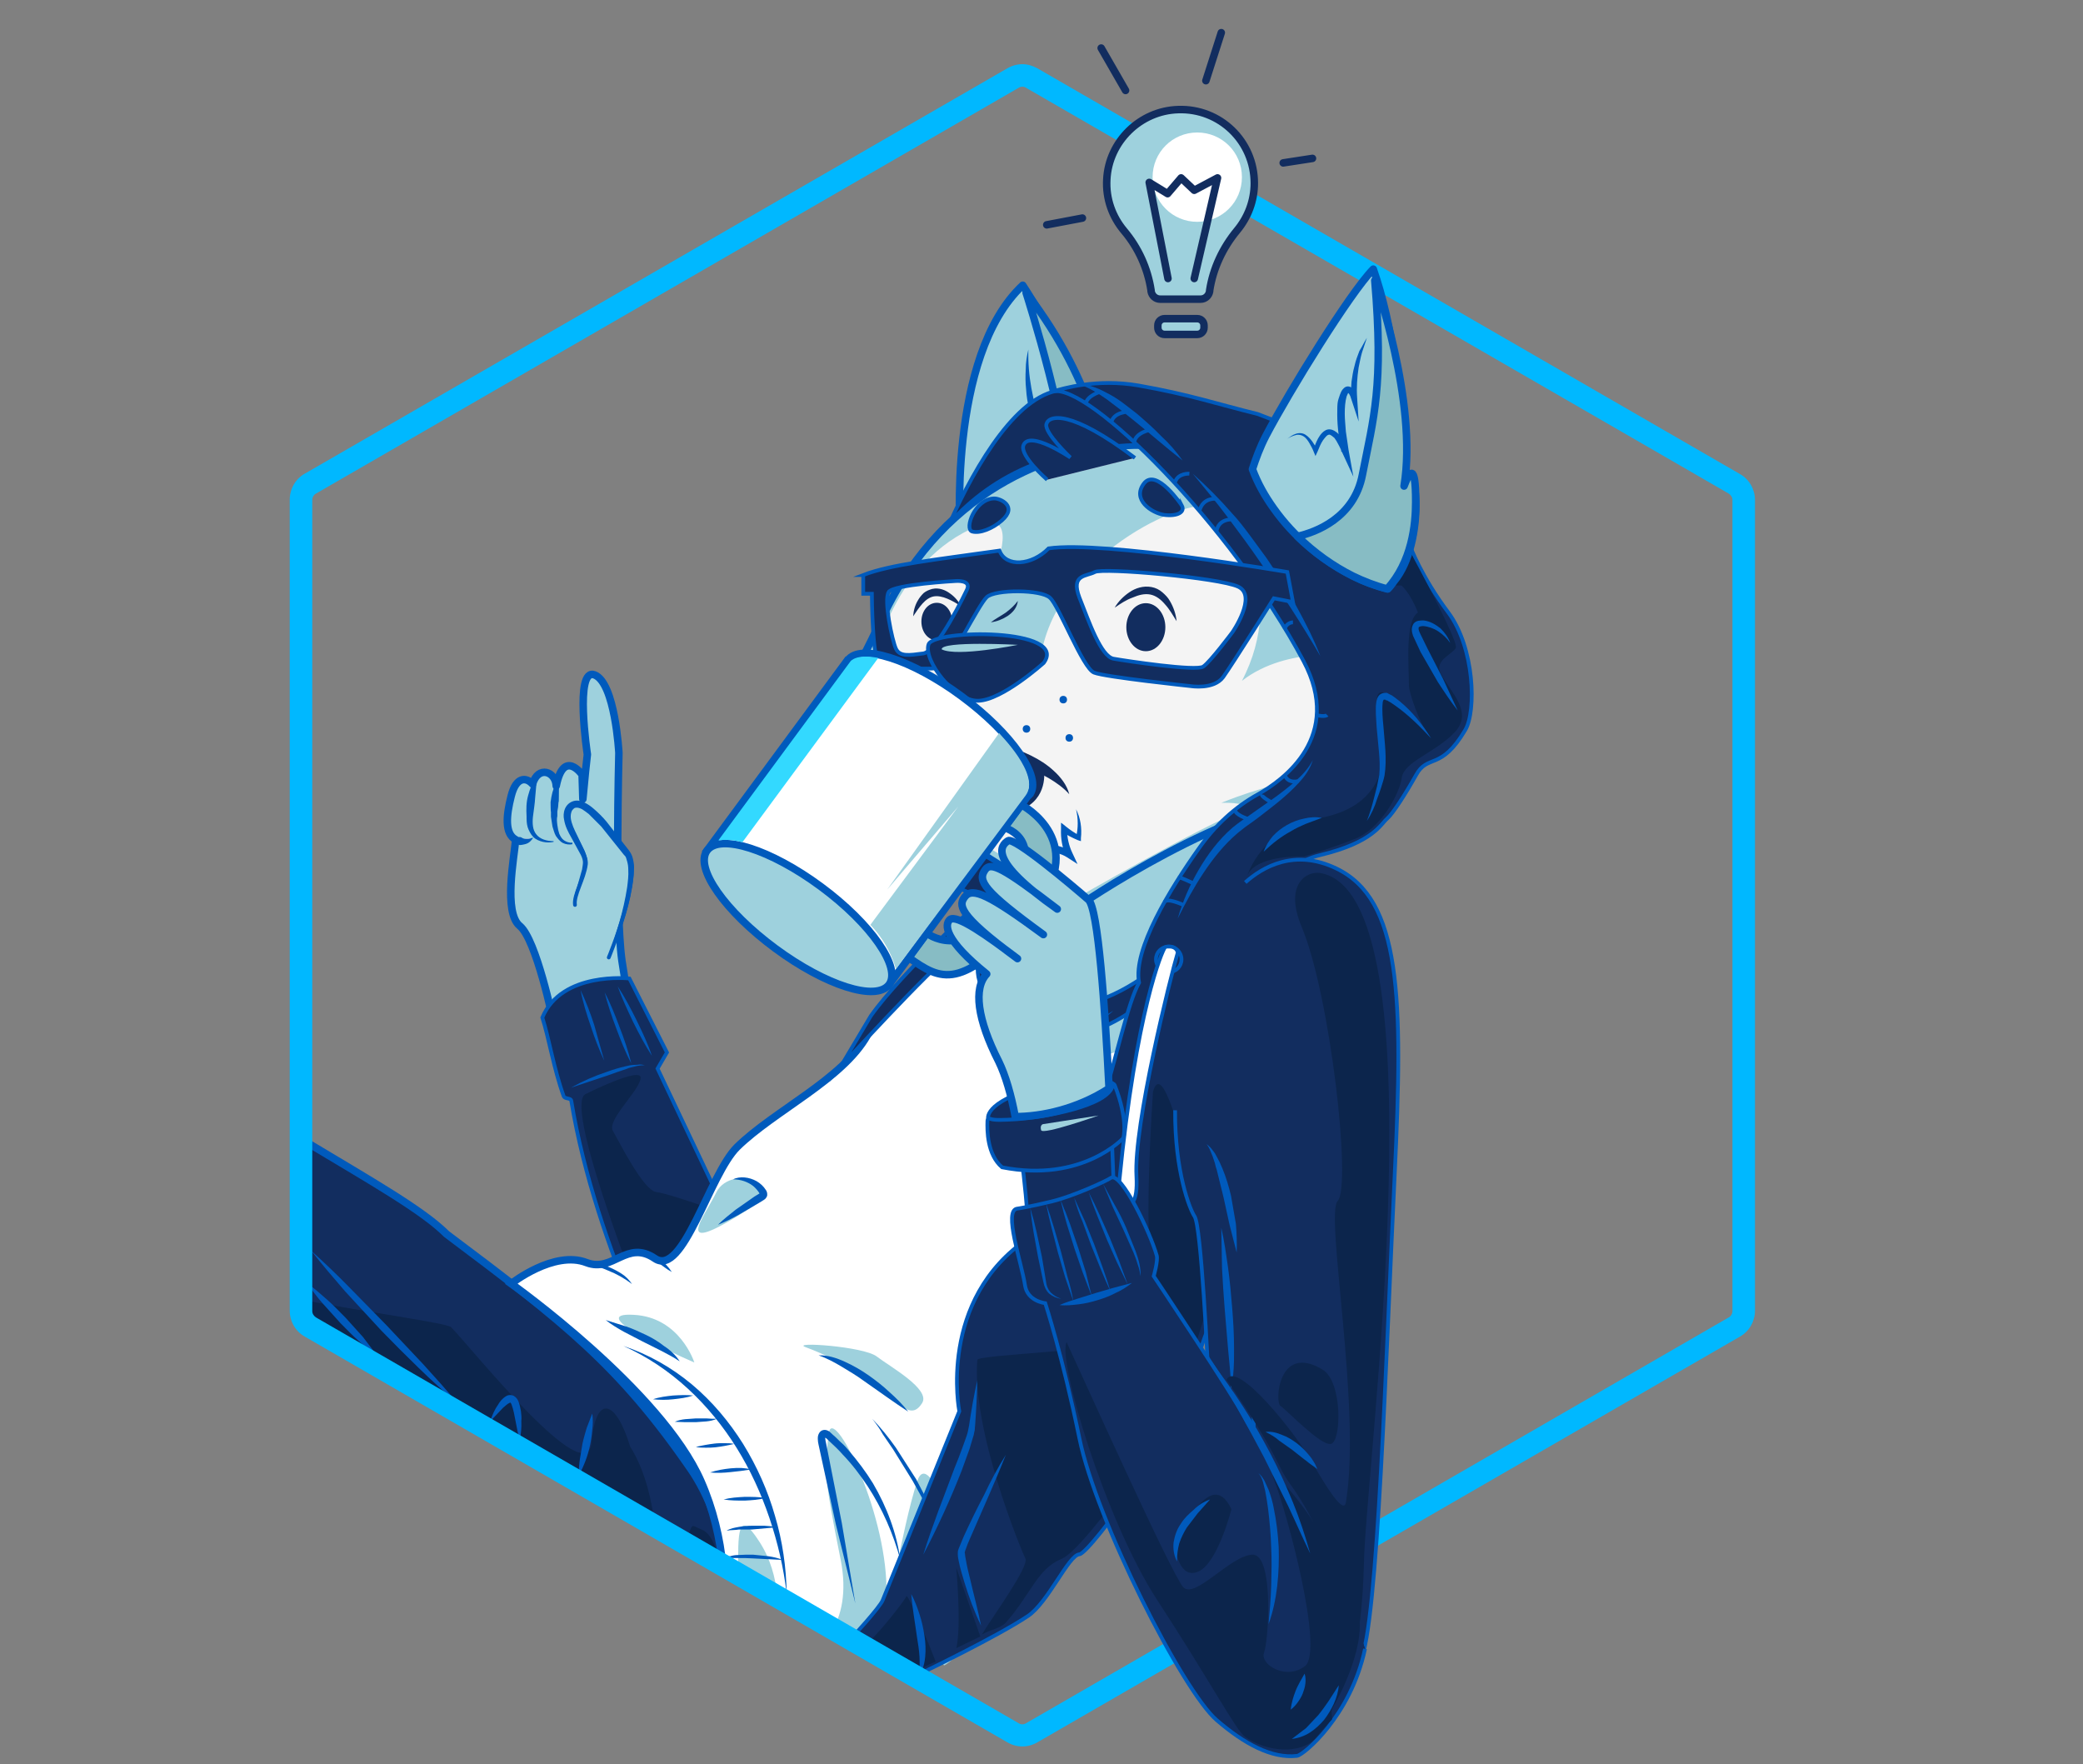 <?xml version="1.0" encoding="UTF-8"?>
<svg id="Layer_1" data-name="Layer 1" xmlns="http://www.w3.org/2000/svg" viewBox="0 0 555 470">
  <rect x="0" y="0" width="555" height="470" fill="#808080" stroke="none"/>
  <defs>
    <style>
      .cls-1, .cls-2 {
        fill: #87bcc4;
      }

      .cls-1, .cls-2, .cls-3, .cls-4, .cls-5, .cls-6, .cls-7, .cls-8, .cls-9, .cls-10 {
        stroke: #005abc;
      }

      .cls-1, .cls-2, .cls-3, .cls-11, .cls-12, .cls-8, .cls-9, .cls-10 {
        stroke-width: 2px;
      }

      .cls-1, .cls-4, .cls-11, .cls-12, .cls-8 {
        stroke-linejoin: round;
      }

      .cls-1, .cls-4, .cls-11, .cls-8 {
        stroke-linecap: round;
      }

      .cls-13, .cls-14, .cls-15, .cls-16, .cls-17, .cls-18, .cls-19, .cls-20, .cls-21 {
        stroke-width: 0px;
      }

      .cls-13, .cls-4, .cls-12, .cls-8, .cls-10 {
        fill: #9ed1dd;
      }

      .cls-14, .cls-3, .cls-7 {
        fill: #122d5f;
      }

      .cls-2, .cls-3, .cls-22, .cls-5, .cls-6, .cls-7, .cls-9, .cls-10 {
        stroke-miterlimit: 10;
      }

      .cls-15 {
        fill: #005abc;
      }

      .cls-16 {
        fill: #f4f4f4;
      }

      .cls-17 {
        fill: #33d9ff;
      }

      .cls-22 {
        stroke: #6426e5;
      }

      .cls-22, .cls-5, .cls-11 {
        fill: none;
      }

      .cls-18 {
        fill: #0c254c;
      }

      .cls-19 {
        fill: #00b8ff;
      }

      .cls-11, .cls-12 {
        stroke: #122d5f;
      }

      .cls-6, .cls-20, .cls-9 {
        fill: #fff;
      }

      .cls-21 {
        fill: #cecde0;
      }
    </style>
  </defs>
  <g>
    <path class="cls-8" d="M165.7,255.9c-1.9-13.7-.8-55.3-.8-55.3,0,0-1-18.7-6.5-20.8-5.4-2-1.9,21.2-1.9,21.2l-.5,4.6-.7,7.3-.2-6.5s-4.9-7-6.9,3c-.1-3.8-4.8-5.6-6.3-.5-1.7-1.9-4.4-2-5.7,3.2-1.3,5.1-1.8,10,1.2,11.6-.4,4.7-3.3,19.4,1.1,23s8.9,25.3,8.9,25.3l20.9.4-2.6-16.5Z"/>
    <path class="cls-4" d="M162.2,255.1s9.2-22.1,5.1-27.6c-4.1-5.4-11.7-16.2-15.1-12.5s4.4,11.4,3.9,15.3-3.3,8.2-2.9,10.8"/>
  </g>
  <path class="cls-15" d="M162.2,255.1l2.8-9.3c.9-3.1,1.6-6.2,2.1-9.4.2-1.6.4-3.1.3-4.7,0-.8-.1-1.5-.3-2.2l-.3-1c-.1-.3-.3-.5-.6-.8l-6-7.5-3.3-3.3c-.6-.5-1.2-.9-1.8-1.3-.6-.3-1.2-.5-1.7-.4-.2,0-.4.1-.6.3s-.4.4-.5.7c-.2.5-.3,1.2-.2,1.9.2,1.4.9,2.9,1.6,4.3l2.1,4.4c.3.8.6,1.6.7,2.5,0,.4,0,1-.1,1.4l-.3,1.2c-.5,1.6-1.2,3.1-1.8,4.5l-.9,2.2c-.3.8-.5,1.5-.4,2.4-.3-1.6.3-3.3.8-4.8l1.3-4.6c.1-.8.3-1.6.2-2.2-.1-.7-.4-1.4-.8-2.1l-2.3-4.2c-.8-1.4-1.6-2.9-1.9-4.7-.4-1.7.1-4.3,2.6-5,1.2-.3,2.2.1,3,.5s1.5.9,2.2,1.5c1.3,1.1,2.5,2.3,3.5,3.5l6,7.7c.2.3.5.7.7,1.2.2.4.3.9.4,1.3.2.9.3,1.8.2,2.6,0,1.7-.3,3.3-.6,5-1,6.4-3.4,12.5-6.1,18.4h0ZM152.6,224.9c-.8.2-1.8.1-2.6-.3s-1.4-1.2-1.9-1.9c-.2-.4-.4-.8-.5-1.2l-.4-1.3-.4-2.6v-1.3c-.1,0-.1-2.6-.1-2.6.1-.4.1-.8.2-1.3.3-1.7.9-3.3,1.7-4.8h.2c.2,1.8.1,3.4.1,5s-.1.8-.1,1.2-.1.8-.1,1.2l-.2,1.2v1.2c-.2.8-.1,1.6,0,2.4l.2,1.2.3,1.1c.3.7.7,1.4,1.3,1.8s1.4.7,2.2.6v.4h.1ZM147.5,224.3c-.9.2-1.9.2-2.8,0-.9-.2-1.9-.6-2.6-1.3s-1.2-1.7-1.5-2.6c-.3-1-.3-2-.3-2.9-.1-1.9-.1-3.7.4-5.5s1.1-3.6,2.2-5.1h.2c0,.1-.5,5.5-.5,5.5-.1,1.8-.4,3.5-.6,5.2-.1.9-.1,1.7,0,2.5s.4,1.6.9,2.2c1,1.3,2.8,1.8,4.6,1.8v.2h0Z"/>
  <path class="cls-21" d="M141.9,223.3s-2.1,2-4.9.1h4.9v-.1Z"/>
  <path class="cls-15" d="M142,223.3c-.3.4-.6.8-1,1.1s-.9.5-1.5.6c-.5.1-1.2.3-1.6-.1-.5-.3-.9-.7-.9-1.4v-.2c.4-.1.7-.2.9-.2.2-.1.4-.1.6-.1.4,0,.6.3,1,.4.3.1.7.1,1.1.1s.8-.1,1.3-.3h.1q0,.07,0,0v.1Z"/>
  <path class="cls-7" d="M162.6,351.6l7.8.9v-.2c-.1,0-4.1-1.3-7.8-.7h0ZM168.7,347.9c9.1-.7,18-2.4,26.8-4.6,2.7-2.7,5.9-3.4,5.9-3.4l-26.2-55.2,2.5-4.3-10-19.7s-18-2-23.2,10.4c1.8,5.6,3,13.5,5.7,21,.3.7,1.8.4,2,1.1,3.3,20.1,10.4,40.1,16.5,54.7Z"/>
  <path class="cls-15" d="M164.6,262.8c1.9,2.9,3.5,6,5,9,1.5,3.1,3,6.2,4.1,9.5-1.9-2.9-3.5-6-5-9-1.5-3.2-3-6.3-4.1-9.5ZM161.1,264.4c1.6,3,2.8,6.1,4,9.3,1.2,3.1,2.3,6.3,3.1,9.6-1.6-3-2.8-6.1-4-9.3s-2.3-6.4-3.1-9.6ZM154.7,263.8c1.4,3,2.6,6.1,3.6,9.2l2.7,9.6c-1.4-3-2.6-6.1-3.6-9.2-1.1-3.2-2.1-6.3-2.7-9.6Z"/>
  <path class="cls-14" d="M152.1,289.8s16.2-7,19.6-6l-19.6,6Z"/>
  <path class="cls-15" d="M152.1,289.8c3-1.7,6.2-3.1,9.5-4.2,1.6-.6,3.3-1.1,5-1.5.8-.2,1.7-.4,2.6-.4s.9-.1,1.3-.1.9.1,1.3.2c-.9,0-1.7.1-2.5.3l-1.2.3c-.4.1-.8.2-1.2.4-1.6.5-3.2,1.1-4.9,1.7l-9.9,3.3h0Z"/>
  <path class="cls-18" d="M156,291.5s14.9-7.5,14.7-4.3c-.2,3.3-9.1,11.2-7.4,14.1s8.1,15.9,11.6,16.3,18,5.7,18,5.7l2.6,20-26.4-1s-18.8-48.1-13.1-50.8h0Z"/>
  <path class="cls-3" d="M81.4,321.7c0,3.5,0,6.9-.2,10.3s-.7,6.7-.8,10.1c0,2.6,0,5.1,1,7.6v.4c0,.2.2.3.3.5,0,.1.5.7.5.8.6.8,1.4,1.5,2.1,2.2,3.6,3.1,8.2,5.5,12.5,7.8,4.4,2.3,8.9,4.4,13.1,7l19.7,11.9,39.9,24,18.9,11.3,5.8,3.7c-1.6-11.1-5.4-21.1-10.2-28-18.9-27.4-33.5-38.9-65-62.5-6.4-6.4-20.2-14.2-37.7-24.7v17.6h-.1.2Z"/>
  <path class="cls-18" d="M81.4,349.7v.4c0,.2.2.3.3.5,0,.1.5.7.5.8.6.8,1.4,1.5,2.1,2.2,3.6,3.1,8.2,5.5,12.5,7.8,4.4,2.3,8.9,4.4,13.1,7l19.7,11.9,39.9,24,5.1,3c-.8-6.9-2.5-15.2-6.7-21.9-3.7-12.3-9.1-14.3-10.3-1.1-1.2,13.4-31.5-24.6-37.4-30.7-1.1-1.1-21.9-3.9-39.8-7.3,0,1.1.3,2.3.8,3.4h.2ZM188.6,415.4l3.2,2c-.8-5.1-2.3-8.8-4.7-9.8-3.6-1.5-2.1-2.2-4.7,4,2,1.3,4.1,2.5,6.2,3.8Z"/>
  <path class="cls-15" d="M82.9,333.2c3.5,3.2,6.9,6.4,10.2,9.8l9.9,10.1,9.7,10.3c3.2,3.5,6.3,7,9.4,10.6-3.6-3-7.1-6.2-10.5-9.5s-6.7-6.6-10-10l-9.6-10.4c-3.1-3.6-6.2-7.2-9.1-10.9ZM100.9,361.7c-1.9-1.4-3.6-2.9-5.3-4.4s-3.3-3.2-4.9-4.8l-4.6-5.1c-1.5-1.7-2.9-3.5-4.2-5.5,1.9,1.4,3.6,2.9,5.3,4.4s3.3,3.2,4.9,4.8l4.6,5.1,4.2,5.5ZM138.5,383.7c-.5-1.7-.8-3.3-1.1-4.9s-.6-3.3-1.1-4.6c-.1-.3-.3-.5-.3-.5.1,0,0-.1-.3.1-.5.2-1.1.8-1.7,1.3l-3.4,3.6c.5-1.6,1.2-3.2,2.2-4.6.2-.4.5-.7.8-1.1.3-.3.7-.7,1.2-1,.4-.3,1.3-.5,2.1-.1.8.5,1,1,1.2,1.4.4.9.5,1.8.7,2.7.1.9.2,1.7.1,2.6.1,1.8-.1,3.4-.4,5.1ZM157.8,376.6c.2,1.5.2,2.9,0,4.3-.1,1.4-.3,2.8-.6,4.2-.3,1.4-.7,2.8-1.2,4.1s-1.1,2.7-1.8,3.9c0-1.5.1-2.9.3-4.3l.7-4.2c.3-1.4.7-2.7,1.1-4.1l1.5-3.9Z"/>
  <g>
    <path class="cls-8" d="M272.5,76s24.1,36.5,22.3,50.9c-11.6,11.3-17.8,16.5-17.8,16.5h-21.1c0,.1-3.7-48.4,16.6-67.4Z"/>
    <path class="cls-1" d="M273.4,78s12.6,39.2,11.3,54.5c4-4.3,10.2-6.9,10.2-6.9,0,0-2.4-23.1-21.5-47.6Z"/>
  </g>
  <path class="cls-15" d="M274,93.1c-.1,3.5.2,7,.8,10.3.6,3.4,1.5,6.7,2.7,9.9.2.5-.1,1.1-.6,1.3-.4.2-.9,0-1.2-.3-.5-.7-1.1-1.4-1.7-1.8-.3-.2-.5-.2-.5-.2,0,0-.2.2-.3.5-.2.7-.3,1.6-.2,2.5,0,.9.2,1.8.3,2.7h0c.1.5-.2.9-.6,1-.2,0-.5,0-.7-.2-.7-.6-1.3-1.2-2-1.7-.3-.2-.6-.4-1-.5-.3,0-.4,0-.6.2-.4.6-.4,1.6-.4,2.5v2.8c-.2-.9-.4-1.8-.5-2.8-.1-.5-.1-.9-.1-1.4s0-1,.2-1.5c.1-.3.3-.6.7-.8.3-.2.7-.2,1-.2.5,0,1,.3,1.5.5.9.5,1.6,1.1,2.4,1.7l-1.3.8c-.2-1-.5-1.9-.6-3-.1-1-.2-2.1.2-3.2.2-.6.6-1.3,1.5-1.7h1.3c.4,0,.7.2.9.4,1.1.7,1.7,1.5,2.3,2.3l-1.7.9c-.6-1.7-1.2-3.4-1.6-5.1s-.7-3.5-.8-5.3c-.2-1.8-.2-3.5-.1-5.3,0-1.8.3-3.6.7-5.3h0Z"/>
  <g>
    <path class="cls-10" d="M332.9,209.3l1.8,26.8-31.2,28.7-15.3,9.4-24-9.7-.5-10.5,15-18.3c4.5-5.6,14.1-19.9,14.1-19.9l40.1-6.5Z"/>
    <path class="cls-9" d="M317.5,292.5c-1.1-6.4,11.7-56.2,7.4-47.4-14.4,21.8-45.5,32.4-57,20.6s10.7-30,10.7-30l-5.8-3s2.4,8.6-9.4,13.6-25.3,17.3-32.3,29.5c-6.6,11.8-24.8,20.1-34.7,29.8-7.4,7.3-14.4,34.8-21.9,29.7s-11.1,3.8-18.2,1.1c-8.7-3.4-20.1,5.6-20.1,5.6,0,0,40,28.4,50.6,52.7,3.2,7.3,5.1,15.2,5.8,22.8,3.7,1.3,7.2,3.1,10.5,5.1,8.8,5.3,16.6,11.9,25.4,17.1,3.8,2.2,7.7,4.2,11.6,6.3.8-2.3,1.5-4.8,2.6-7,2.6-5,8.1,1.5,8.1,1.5,0,0,5.2,2.7,31.9-25.4s51-90.4,51-90.4c0,0-15.1-25.8-16.2-32.2h0Z"/>
  </g>
  <path class="cls-13" d="M203.3,422.6l3.8,2.4c-.5-4.7-1.8-9.7-4.8-14.3-5.8-9-5.7-2.4-5.6,8.4,2.2,1,4.4,2.2,6.6,3.5ZM327.2,245c-42.7,43.5-63,19.5-63,19.5,22.3,41.8,58.4-4.4,57.9-1.9-.4,2.5-6.5,54.2-7,62.6-.4,8.4-8.5-12.8-14.2-2.8-2.2,3.8,6.2,26.9,4.9,32-5.3,21.4-30.7,56.5-49,60.2,0,0-9.1-29.8-12.4-20-4.4,13.3-8,40.2-8.2,28.6-.2-21.3-14.5-49.4-15.4-41.2-1.1,9.7-1.4,10.7,3.2,33.6,1.7,8.6.2,15-2.6,19.4,2.3,1.6,4.7,3.2,7.2,4.6,3.2,1.9,6.6,3.7,9.9,5.4.3-4.1.5-8,4.9-8.2,4.3-.3,8.1,6.9,8.1,6.9,1.4.2,25.2-22.6,28.9-27s9.4-9.6,9.4-15.9-3.1-10.3,8.9-9.4c9.5-11.1,31.7-64.5,31.7-64.5v-4.7l8.5,4.7c.1.2-5.1-63.9-11.7-81.9h0ZM245.7,373.8c-4.5,7.2-8.9-6.7-31.1-14.9-4-1.5,15.5-.2,19,2.5s14.4,8.7,12.1,12.4ZM199.7,322c-21.5,13.8-12,2.2-8.8-4.4,1.9-3.8,7.7-4.9,11.2-2.2s1.2,4.2-2.4,6.6ZM185,363c-7.9-3.4-28.7-13.4-16.2-12.7,12.4.6,16.2,12.7,16.2,12.7Z"/>
  <g>
    <path class="cls-7" d="M328,239.3s-10.1,10.5-15.2,14.7c-6.6,5.5-16.2,13.3-29.5,14.7-12,1.2-18.6-10.8-16.7-16.5,1.9-5.8,14.5-16.5,14.5-16.5,0,0-1.9-.4-2.4-.1-17.7,12.2-26.9,25.6-6.9,37.1,27.8,16,56.2-33.4,56.2-33.4h0Z"/>
    <path class="cls-8" d="M334.7,125.5s-22.5-7.2-32.6-6.9c-18.6.5-49.9,9.8-66.9,45.7s-16.4,25.7-16.4,25.7c0,0-8.8,5.2,9.1,3.7l-4.6,7s5.5,1,24.9,17.4c23,17,38.7,23.6,38.7,23.6,0,0,40.2-28,69.7-30.2,22.9-6.1,28.8-15.2,26.8-23.9-4.3-19.2-32.4-42.1-48.7-62.1h0Z"/>
  </g>
  <path class="cls-16" d="M365,184.5s1.7-9.4-8.3-4.1c9.4-7.8,4.8-5.6,4.8-5.6,0,0-18.3-3-30.6,6.6,12.3-23.5-1.4-45.4-8.8-46.6-9-1.4-42.4,15.3-45,42-14.9,1.3-24,.2-24,.2,0,0,25.8-44.3,7.5-36.9-22.7,9.2-27.9,36.6-27.9,36.6,0,0-10.3,13.6-16,12.5,9.7,2.9,14.6,0,14.6,0l-6,10.2s20.1,16.2,43.3,29.5c10.1,6.7,17.3,10.9,17.3,10.9,0,0,34.1-19.8,46.4-24.4-.4-1.8-6.9-1.5-6.9-1.5,12.4-5,11-2.6,33.9-13.1-8-4.4-2.1-4.1-2.1-4.1,0,0-.5-5.2,7.8-12.2h0Z"/>
  <path class="cls-15" d="M283.3,187.4c.6,0,1-.4,1-1s-.4-1-1-1-1,.4-1,1,.4,1,1,1ZM284.9,197.6c.6,0,1-.4,1-1s-.4-1-1-1-1,.4-1,1,.4,1,1,1ZM273.5,195.2c.6,0,1-.4,1-1s-.4-1-1-1-1,.4-1,1,.4,1,1,1Z"/>
  <path class="cls-7" d="M314.9,134.7s-6.8-10.2-10.1-5.9,2,7.9,5.5,8.4c3.5.4,5.5-.8,4.6-2.5ZM264.8,132.8c1.7-.1,6.5,2.1,2.1,5.9-2.4,2.1-5.8,3.5-7.9,2.9-2.1-.7.7-8.6,5.8-8.8h0Z"/>
  <path class="cls-14" d="M269.8,175.5c-3.7-1.4-7.4-2.5-11.1-2.5s-.9.1-1.4.1c-.5.1-.9,0-1.4.1-.9.2-1.8.3-2.6.6-1.7.5-3.3,1.3-4.8,2.4-1.5,1-2.9,2.2-4.1,3.6-.6.7-1.2,1.4-1.6,2.1s-.8,1.5-1,2.4c-.3.9-.4,1.8-.5,2.7s-.1,1.9-.1,2.8.1,1.9.3,2.8c.1.5.2.9.4,1.4.2.4.4.8.8,1.1-1-.3-1.6-1.3-2-2.2-.5-.9-.8-1.9-1-2.9-.4-2-.6-4.1-.2-6.2.2-1.1.5-2.1,1-3.1s1.1-1.8,1.7-2.7c1.3-1.6,2.8-3.1,4.6-4.3,3.5-2.4,7.9-3.6,12-3.1,4.1.5,7.9,2.4,11,4.9h0ZM271.2,160.1c-.1.8-.4,1.6-.9,2.3s-1.1,1.2-1.8,1.7c-1.4.9-2.9,1.5-4.5,1.7,1.3-1,2.7-1.7,4-2.6,1.2-.9,2.3-1.9,3.2-3.1h0Z"/>
  <path class="cls-15" d="M272.1,223.7c1,.4,2.1.7,3.2.8l3.3.4c1.1.1,2.2.2,3.4.5,1.1.3,2.3.7,3.4,1.4l-1.4,1.2c-1-2.2-1.4-4.7-1.3-7.1v-1.7c.1,0,1.3,1,1.3,1,1.1.9,2.3,1.7,3.6,2.4l-.9.5c.6-2.4.6-5,0-7.5,1.2,2.3,1.6,5.1,1.3,7.7v.8c-.1,0-.9-.3-.9-.3-1.4-.6-2.8-1.3-4.1-2.2l1.3-.6c0,2.1.5,4.3,1.4,6.2l1.4,3-2.8-1.8c-.8-.5-1.7-.9-2.7-1.1l-3.2-.8c-1.1-.3-2.2-.5-3.3-1-1.2-.4-2.2-1-3-1.8h0Z"/>
  <path class="cls-15" d="M246.4,185.5c.6,0,1-.4,1-1s-.4-1-1-1-1,.4-1,1,.4,1,1,1ZM251.7,191.8c.6,0,1-.4,1-1s-.4-1-1-1-1,.4-1,1,.4,1,1,1ZM239.9,415.6c-1.9-7-4.8-13.6-8.7-19.6-2-3-4.1-5.8-6.6-8.4-.6-.7-1.2-1.3-1.8-1.9s-1.3-1.2-1.9-1.8c-.3-.3-.7-.7-.9-.8-.1-.1-.2-.1-.2-.1h.1c.1-.1-.1.1,0,.4,0,.3.1.6.2,1.1l4.2,21.3,3.6,21.4-5.2-21.1-4.6-21.2c-.1-.4-.2-1-.2-1.5s0-.6.1-1c.1-.3.3-.8.7-1.1s.9-.4,1.4-.3c.4.1.8.3,1,.5.5.4.7.7,1.1,1,.7.6,1.3,1.3,2,1.9s1.3,1.3,1.9,2c2.4,2.8,4.6,5.7,6.5,8.8,3.7,6.3,6.3,13.2,7.3,20.4h0ZM232.4,378c2.3,2.4,4.4,5,6.3,7.7l5.4,8.4,4.6,8.8c1.4,3,2.6,6.1,3.2,9.4-.5-1.6-1.1-3.1-1.8-4.6-.3-.8-.7-1.5-1-2.2-.4-.7-.7-1.5-1.1-2.2l-4.8-8.7-5.2-8.4-2.8-4.1c-.8-1.5-1.8-2.8-2.8-4.1h0Z"/>
  <path class="cls-22" d="M269.3,417.7l-1.4-7"/>
  <path class="cls-15" d="M181.1,362.7c-1.6-1.1-3.2-1.9-4.9-2.8l-5-2.5-5-2.6c-1.6-.9-3.3-1.9-4.8-3.1l5.4,1.7c1.8.6,3.5,1.4,5.2,2.2s3.4,1.8,4.9,3c1.7,1.1,3.2,2.5,4.2,4.1h0ZM168.4,342.1c-2-1.5-4.1-2.7-6.4-3.6-1.1-.5-2.3-.9-3.5-1.3s-2.4-.9-3.5-1.5l3.7.8c1.2.3,2.4.6,3.6,1.1,1.2.5,2.3,1.1,3.4,1.8,1.1.7,2,1.7,2.7,2.7ZM179,338.9c-1.5-.8-2.7-1.9-4-2.7l-2-1.2c-.7-.4-1.4-.6-2.2-.9.8-.1,1.7-.1,2.5.2.8.2,1.6.6,2.3,1.1,1.4.9,2.5,2.1,3.4,3.5ZM166.1,358.6c6.6,2.2,12.8,5.7,18.2,10.2s10,10,13.7,15.9c3.7,6,6.6,12.5,8.5,19.2,2,6.7,3,13.7,3.1,20.7-.8-6.9-2.4-13.7-4.6-20.2s-5.1-12.8-8.7-18.6-8-11.2-13-15.8c-5.1-4.7-10.9-8.6-17.2-11.4h0ZM195.3,314.2c1.9-.9,4.3-.6,6.3.5,1,.6,1.8,1.3,2.5,2.4.2.3.4.8.3,1.5-.1.3-.3.6-.5.8s-.3.2-.4.3l-1.3.8-5.3,3.1c-1.8,1-3.6,1.9-5.6,2.7,1.5-1.5,3.1-2.7,4.7-4l5-3.5,1.3-.8c.3-.1.2-.2.1,0,0,.2,0,.1,0,0-.4-.7-1-1.4-1.7-2-1.4-1.1-3.3-1.8-5.4-1.8h0Z"/>
  <path class="cls-22" d="M313.4,341.6c-1.2-4.4-3-8.7-5.3-12.7-1.6-2.9-3.8-5.8-7.1-6.4l1.7,8.2c1.7,7.9,3.3,15.8,3.2,23.8M298.8,344.9l1.2,8.7"/>
  <path class="cls-20" d="M242,376.1s-14.9-13.9-23.8-15l23.8,15Z"/>
  <path class="cls-15" d="M242,376.1c-4-2.6-7.8-5.4-11.7-8.1-1.9-1.4-3.9-2.6-5.9-3.8s-4-2.3-6.3-3.1c2.4-.1,4.8.7,7,1.7s4.3,2.2,6.3,3.6,3.9,2.9,5.6,4.5c1.8,1.6,3.5,3.3,5,5.2h0ZM208.6,415.6l-8-.4c-1.3-.1-2.6-.1-4-.1h-2c-.6.1-1.4,0-1.8.5.1-.3.4-.5.8-.7.3-.1.6-.3,1-.3.7-.2,1.3-.3,2-.3,1.3-.1,2.7-.1,4-.1l4,.4c1.4.2,2.7.5,4,1ZM207,406.9l-6.7.6h-3.4c-1.1.2-2.2.1-3.3.3,1-.6,2.2-.8,3.3-1s2.3-.3,3.4-.3h3.4c1,.1,2.2.1,3.3.4h0ZM204,399.1c-1.9.5-3.7.6-5.6.7-1.9,0-3.7,0-5.6-.3,1.9-.5,3.7-.6,5.6-.7,1.9,0,3.8,0,5.6.3ZM200.1,391.5l-2.7.4-2.7.3c-1.8.2-3.7.3-5.5.1,1.8-.6,3.6-.9,5.5-1.1.9-.1,1.8-.1,2.8-.1.7.1,1.7.1,2.6.4h0ZM195.6,384.7c-1.7.4-3.3.7-5,.9-.8.1-1.7.1-2.6.1s-1.7,0-2.6-.2c1.7-.4,3.3-.7,5-.9.8-.1,1.7-.1,2.6-.1s1.7,0,2.6.2ZM191,378c-.9.4-1.8.6-2.8.7l-2.8.2h-2.8c-.9,0-1.9-.1-2.8-.1.9-.4,1.8-.6,2.8-.7l2.8-.2h2.8c.9.1,1.9.1,2.8.1ZM184.7,371.8c-1.8.6-3.5.8-5.3,1s-3.6.2-5.4,0c1.7-.6,3.5-.8,5.3-1,1.8-.1,3.6-.2,5.4,0Z"/>
  <g>
    <path class="cls-7" d="M253.1,139.2c6.9-15.4,18.5-35.3,30.7-35.3s24.2,6.9,30.7,14.8c-33-1.9-50.2,8.3-61.4,20.5h0Z"/>
    <path class="cls-7" d="M385.9,163.2c-7.2-9.6-10.1-17.5-10.1-17.5-1.3,3.5-3.2,7.3-3.2,7.3-30-4.2-33.6-41.2-33.6-41.2l-3.9-1.5c-11-2.7-18.1-5.2-31.8-7.6-11-1.9-20.3.8-22.7,1.6,9.3-2.3,47.3,35.4,66.7,71.8,10.7,20.1-5.3,31.7-12.1,35.5-6.2,3.4-11.5,8.4-15.6,14.2-7.9,11.1-17.8,27.3-16.1,36-6.1,11-11.4,55.9-29.5,68.1-24.3,16.4-18.4,46.1-18.4,46.1l-20.4,50.3c-.7,1.9-8.3,10.1-8.3,10.1v2.1c.6.4,1.3.8,1.9,1.2,4.8,2.8,9.9,5.4,14.9,8,.8-.7,1.7-1.4,2.5-2.3,0,0,19.5-9.4,27.6-14.8,5.4-3.5,10.9-16.3,13.8-16.5s28.6-36,29.9-45.5c1.2-9.5,12.2-33.5,12.2-33.5l-2.5-59.3c4.9.7.2-42.2,24.6-48,14.2-3.4,16.1-8.3,17.8-9.7,1.5-1.3,4.9-6.6,7.7-11.6,3.1-5.7,6.6-1,13.1-12,3-5,2.5-21.9-4.5-31.3h0Z"/>
  </g>
  <g>
    <path class="cls-5" d="M311.4,259c1.9,0,3.4-1.5,3.4-3.4s-1.5-3.4-3.4-3.4-3.4,1.5-3.4,3.4,1.5,3.4,3.4,3.4Z"/>
    <path class="cls-6" d="M301.1,326.3v-5.7s2.1.2,1.7-7.2c-.8-13.5,9.1-53.3,11-59.6-.3-1.6-2-1.6-2-1.6,0,0-1.2-.1-1.4.2-.7.8-7.7,16.7-12.2,62.6-.3,5,1.4,5.4,1.4,5.4v4.9l1.5,1h0Z"/>
  </g>
  <path class="cls-15" d="M313.8,244.7c1.3-4.5,3.2-8.9,5.6-13s5.3-8,9-11.2c1.9-1.6,3.9-2.8,5.8-4.2l5.7-4c1.9-1.4,3.7-2.8,5.5-4.4,1.7-1.5,3.3-3.3,4.4-5.4-.7,2.3-2.1,4.3-3.7,6-1.6,1.8-3.4,3.4-5.2,4.9s-3.7,2.9-5.6,4.4c-.9.7-1.9,1.4-2.9,2.1s-1.8,1.4-2.7,2.1c-3.5,3-6.4,6.6-9,10.5s-4.8,8-6.9,12.2h0ZM351.8,174.8c-2.5-4.3-5.1-8.5-7.8-12.7s-5.4-8.3-8.2-12.3c-2.8-4.1-5.7-8-8.7-12s-6.1-7.7-9.3-11.6c3.7,3.3,7.2,6.8,10.5,10.6,1.7,1.8,3.2,3.8,4.7,5.8l4.4,6c2.8,4.1,5.5,8.3,7.9,12.7s4.7,8.8,6.5,13.5ZM315.1,122.7c-4.6-3.6-8.9-7.4-13.4-11-2.2-1.8-4.5-3.6-6.8-5.3-1.2-.8-2.3-1.6-3.6-2.3-1.2-.7-2.5-1.3-3.9-1.7,1.5,0,3,.3,4.3.8,1.4.5,2.7,1.2,4,1.9s2.5,1.5,3.7,2.4l3.5,2.7c2.2,1.9,4.4,3.8,6.4,5.9,2.2,2,4.1,4.2,5.8,6.6Z"/>
  <g>
    <path class="cls-7" d="M248.2,218.1s.6,13.7,5,17c4.4,3.3,9.3,3.7,9.3,3.7,0,0-22.2,20.1-30.5,31.9l-8.1,13.6s22.9-25.2,32-32.6,20.6-15.2,20.6-15.2c0,0-15.8-8.9-28.3-18.4h0Z"/>
    <path class="cls-7" d="M328.5,138.4s-3.9-.4-4.4,3.3M323.9,132.9s-3.3-.4-4.3,3.1M316.9,126.2s-3-.2-3.8,2.2"/>
  </g>
  <path class="cls-14" d="M306.6,114.5s-4.1.7-4.4,3.4l4.4-3.4Z"/>
  <path class="cls-7" d="M306.6,114.5s-4.1.7-4.4,3.4"/>
  <path class="cls-14" d="M300.7,109.7s-3.9,0-4.6,2.8l4.6-2.8Z"/>
  <path class="cls-7" d="M300.7,109.7s-3.9,0-4.6,2.8"/>
  <path class="cls-14" d="M293.1,104.4s-3.4,1-3.8,3.1l3.8-3.1Z"/>
  <path class="cls-7" d="M293.1,104.4s-3.4,1-3.8,3.1"/>
  <path class="cls-14" d="M344.5,165.8s-1.7,0-2.2,1.8l2.2-1.8Z"/>
  <path class="cls-7" d="M344.5,165.8s-1.7,0-2.2,1.8"/>
  <path class="cls-14" d="M345.9,208.1s-2.7.8-3.6-1.6l3.6,1.6Z"/>
  <path class="cls-7" d="M345.9,208.1s-2.7.8-3.6-1.6"/>
  <path class="cls-14" d="M353.6,190.5s-.6.6-2.9,0h2.9Z"/>
  <path class="cls-7" d="M353.6,190.5s-.6.6-2.9,0"/>
  <path class="cls-14" d="M339.4,214.1s-3.5-1.8-3.2-2.5l3.2,2.5Z"/>
  <path class="cls-7" d="M339.4,214.1s-3.5-1.8-3.2-2.5"/>
  <path class="cls-14" d="M332.3,218.1s-3.4-1.1-3.2-2.4l3.2,2.4Z"/>
  <path class="cls-7" d="M332.3,218.1s-3.4-1.1-3.2-2.4"/>
  <path class="cls-14" d="M318.1,235.4s-3.8-1.8-3.9-1.6l3.9,1.6Z"/>
  <path class="cls-7" d="M318.1,235.4s-3.8-1.8-3.9-1.6"/>
  <path class="cls-14" d="M315.3,241.1s-4.3-2-5-.8l5,.8Z"/>
  <path class="cls-7" d="M315.3,241.1s-4.3-2-5-.8"/>
  <path class="cls-15" d="M295,302c-.2,2-.6,3.9-1.1,5.7-.5,1.9-1.1,3.7-1.9,5.5-.7,1.8-1.6,3.5-2.6,5.2s-2.1,3.3-3.5,4.7l2.1-5.4,2.1-5.3,2.3-5.3,2.6-5.1h0ZM260.4,367.7c-.1,4.1-.3,8.2-.6,12.2-.1.5,0,1-.2,1.6-.1.6-.2,1.1-.4,1.6l-.9,3-2.1,5.8c-1.5,3.8-3.1,7.6-4.8,11.3s-3.5,7.4-5.4,11c1.2-3.9,2.6-7.8,4-11.6l4.3-11.4c.8-1.9,1.5-3.8,2.2-5.7.3-.9.7-1.9,1-2.8.2-.5.3-1,.4-1.4s.2-1,.3-1.5c.6-4.1,1.3-8.1,2.2-12.1Z"/>
  <path class="cls-18" d="M241.5,425.3c-.4,1-8.2,11.2-11,12.8l13.4,8.6c.3-.5.5-.9.5-1.2.1-.6,2.6-1.9,4.9-2.8-.5-1.5-7.4-18.5-7.8-17.4h0ZM307.2,290.9s-2.7,38.8,0,47.6,8.5,20.5-3.8,13.7-8.4,1.3-5.2,4.4-37.7,4.2-37.8,5.7c-1.5,18.6,11.5,50.3,12.8,52.9,1.1,2.1-8.6,15.3-11.6,20.3,2.1-1.3,4.9-1.6,6.4-3.2,6.8-7.7,8.3-14.3,14.9-17s33-41.2,32.8-45.1c-.2-4,7.9-27.4,7.9-27.4,0,0-12.4-66.4-16.4-51.9h0ZM254.8,439.1l6.4-3.1-6.4-18.3s1.4,15.7,0,21.4h0Z"/>
  <path class="cls-15" d="M242.8,424.7c.9,1.7,1.6,3.5,2.2,5.4.6,1.8,1,3.7,1.3,5.6s.4,3.9.2,5.8c-.1,1-.3,2-.6,2.9s-.9,1.9-1.7,2.4c.5-.8.7-1.7.8-2.6s0-1.8,0-2.7c-.1-1.8-.4-3.7-.7-5.5-.5-3.7-1.2-7.4-1.5-11.3h0ZM268,387.6c-3,7.6-6.4,15-9.6,22.4-.4.9-.8,1.9-1.1,2.8-.1.2-.2.5-.2.6-.1.2-.1.3,0,.5,0,.4.1.9.2,1.4.3,1.9.8,3.9,1.3,5.9.9,3.9,2,7.9,2.8,11.9-1.8-3.7-3.2-7.5-4.4-11.4-.6-2-1.2-3.9-1.6-6-.1-.5-.2-1-.2-1.7s0-.7.1-1,.2-.6.3-.8l1.2-2.9c1.7-3.7,3.5-7.4,5.4-11,1.7-3.6,3.6-7.2,5.8-10.7h0Z"/>
  <path class="cls-18" d="M332.4,233.1s3.8-12.4,19-15.1,18-12.9,16.9-20.2c-1.7-11.4-5.4-22.8,13.1-1-3.6-4.3-6-12.9-6-13.9,0-5.6-1.1-17.5,2.4-19.7-2.1-5.4-4.4-7.2-4.4-7.2,0,0-16.7.2-22.1-8.8-4.1-4.2-8.4-16.2-8.4-16.2,0,0,12.5,24.4,30.3,22.6,2.2-3.1,2.8-6.1,2.8-6.1,0,0,12.7,23.4,11.9,25.1s-5.9,3.3-4,6.9c2.7,5.1,8.8,10.3,3.6,15.7s-13.4,7.7-14,12-5.6,13.6-12.5,16.3c-6.8,2.7-13.6,4.7-13.6,4.7,0,0-12.3-.6-15,4.9h0Z"/>
  <path class="cls-15" d="M364.2,218.7c.8-2,1.4-4.1,1.9-6.1l.8-3.1.6-3.1c.2-2,.1-4.1-.1-6.2l-.6-6.4-.2-3.3c0-1.1-.1-2.2.1-3.4.1-.6.2-1.3.9-2,.4-.3.9-.5,1.4-.5h.6c.2.2.4.2.5.3l.8.4.7.5,1.3,1c3.4,2.8,6.1,6.2,8.4,9.9-2.9-3.1-6-6.2-9.4-8.6-.4-.3-.9-.6-1.3-.9l-.7-.4-.3-.2h-.3c-.1-.2-.2-.2-.3-.2h-.3c-.1.1-.3.5-.3.9-.2,1.9,0,4.1.2,6.2.3,4.3,1,8.6.3,13.1-.2,1.1-.6,2.2-.9,3.2s-.7,2-1.1,3.1c-.6,2-1.5,4-2.7,5.8h0ZM352.2,217.9l-4.3,1.6c-1.4.6-2.7,1.2-4,2-1.3.7-2.5,1.5-3.7,2.4s-2.3,1.9-3.5,3c.5-1.5,1.4-2.9,2.4-4.1,1.1-1.2,2.4-2.2,3.8-3s3-1.4,4.5-1.7c1.6-.4,3.2-.5,4.8-.2h0ZM386.4,171.3c-.9-1.3-2-2.3-3.2-3.1s-2.7-1.3-4-1.4c-.7,0-1.2.2-1.2.4-.1.2,0,.8.3,1.4l2,4.1,4.2,8.2,3.9,8.4c-1.9-2.4-3.6-5-5.3-7.6l-4.6-8-2-4.3c-.1-.4-.3-.9-.3-1.3-.1-.5,0-1.1.3-1.7s.9-.9,1.4-1,1-.1,1.4-.1c1.8.2,3.2,1.1,4.5,2.1,1.1,1.1,2.1,2.4,2.6,3.9h0Z"/>
  <path class="cls-14" d="M296.6,269.3s-8.1,7.2-20.7,3.3l20.7-3.3Z"/>
  <path class="cls-15" d="M296.6,269.3c-1.3,1.3-2.9,2.3-4.5,3.1-1.7.8-3.5,1.3-5.3,1.6-1.8.2-3.7.3-5.5,0-.9-.1-1.8-.3-2.7-.5l-2.6-.9c1.8.3,3.6.6,5.4.6,1.8.1,3.6,0,5.3-.3,1.8-.2,3.5-.7,5.2-1.3,1.5-.5,3.2-1.3,4.7-2.3h0Z"/>
  <path class="cls-14" d="M263.5,252.7s-1.5,3.9.2,6.9l-.2-6.9h0Z"/>
  <path class="cls-15" d="M263.5,252.7v3.5c-.1.6-.1,1.1,0,1.7l.3,1.7c-.9-.8-1.3-2.2-1.3-3.4s.1-1.2.3-1.8c0-.7.3-1.2.7-1.7h0Z"/>
  <path id="B" class="cls-21" d="M302.4,122c-17.2-13-23-11.4-23.6-9-.6,2.3,6.4,8.9,6.4,8.9,0,0-10.9-7.4-12.5-3.3-1.1,2.8,6.3,9.2,6.3,9.2"/>
  <path id="B-2" class="cls-7" d="M302.4,122c-17.2-13-23-11.4-23.6-9-.6,2.3,6.4,8.9,6.4,8.9,0,0-10.9-7.4-12.5-3.3-1.1,2.8,6.3,9.2,6.3,9.2"/>
  <g>
    <path class="cls-14" d="M257.7,202.9s9.6,15.7,15.7,12.2,4.7-10.4,4.7-10.4l-17.6-7.1s-4.8,3.4-2.8,5.3h0Z"/>
    <path class="cls-14" d="M258.3,183.4c-.2,2.5.1,4.9.7,7.1.3,1.1.7,2.2,1.2,3.2.4,1.1,1,2.1,1.6,3l.5.8-.5.8c-.7,1-1.3,2.1-1.9,3.1l-1.8,3.2-1.5,3.3c-.4,1.1-.7,2.3-.5,3.6-.5-.5-.7-1.2-.8-1.8-.1-.7-.2-1.3-.1-2,.1-1.3.3-2.7.7-3.9.4-1.3.9-2.5,1.5-3.6l.9-1.7,1-1.7v1.6c-.3-.6-.7-1.1-.9-1.7s-.6-1.2-.7-1.8c-.5-1.2-.7-2.6-.8-3.9s0-2.6.2-3.9c.1-1.3.5-2.6,1.2-3.7h0Z"/>
    <path class="cls-14" d="M260.7,197.5c2.5.1,4.8.6,7.2,1.2,2.3.7,4.6,1.5,6.8,2.6s4.3,2.4,6.1,4.1c.9.8,1.8,1.8,2.5,2.8s1.3,2.2,1.6,3.4c-1.6-1.8-3.5-3.1-5.5-4.3l-6.1-3.3-6.3-3.1c-2.1-1-4.2-2.1-6.3-3.4h0ZM297,161.9c.9-1.6,2.3-3,3.9-4.1s3.7-1.8,5.9-1.4c1.1.2,2.1.7,2.9,1.4s1.5,1.4,2,2.3c1,1.7,1.6,3.5,1.8,5.4-1-1.6-1.9-3.2-3.1-4.5-1.1-1.3-2.4-2.3-3.9-2.6s-3.1.1-4.7.8c-1.7.6-3.2,1.6-4.8,2.7h0ZM305.3,173.5c2.9,0,5.2-2.9,5.2-6.4s-2.3-6.4-5.2-6.4-5.2,2.9-5.2,6.4,2.3,6.4,5.2,6.4ZM256.1,161.5c-1.3-.8-2.5-1.5-3.7-2s-2.5-.8-3.6-.6-2.1.9-3,1.9-1.7,2.2-2.5,3.4c.1-1.5.5-3,1.3-4.3.4-.7.9-1.3,1.5-1.9.6-.5,1.5-.9,2.3-1.1,1.8-.4,3.5.3,4.7,1.2,1.3.9,2.3,2.1,3,3.4h0ZM249.6,170.6c2.3,0,4.1-2.2,4.1-5s-1.8-5-4.1-5-4.1,2.2-4.1,5,1.8,5,4.1,5Z"/>
    <g>
      <path class="cls-7" d="M230,153.2v5h2.3c0,.1.1,18.5,2.2,19s15.1,1.6,16.9.4,9.3-16.4,11.5-18.5,14.6-2.1,16.9.2c2.4,2.2,8.7,18.7,11.7,19.9s25.8,3.6,25.8,3.6c0,0,6.1,1,8.6-2.4,2.5-3.5,13.5-21,13.5-21l5.1,1-1.5-8s-49-8.4-63.6-6.3c-4.5,4.6-11.4,5.1-13.1.6-17.7,2.5-29,3.7-36.3,6.5h0ZM291.7,152.4c2.1-1.2,33,1.5,38.2,3.9s-1.5,12.1-1.5,12.1c0,0-5.9,7.9-7.8,9.2s-20.5-1.5-23.9-2.1-6.6-10-9.1-16.3c-2.4-6.3,2-5.6,4.1-6.8h0ZM236.8,157.7c1.4-2,17.8-2.9,17.8-2.9,0,0,4.4-.4,3,2.4,0,0-7.8,16.4-11.6,16.9s-6.3.9-7.3-1.3-3.3-13-1.9-15.1h0Z"/>
      <path class="cls-7" d="M278.1,176.6s-11.1,10-17.5,10.1-14.6-10.8-13.2-15c1.3-4.1,37.5-4.4,30.7,4.9Z"/>
    </g>
  </g>
  <path class="cls-13" d="M271.2,171.8s-20.5-1.1-20.3,1.2c4.1,2.1,20.3-1.2,20.3-1.2Z"/>
  <path class="cls-19" d="M272.4,23.1c.4,0,.7.1,1,.3l187.2,108.1c.6.4,1,1,1,1.7v216.1c0,.7-.4,1.4-1,1.7l-187.2,108.1c-.3.2-.6.3-1,.3s-.7-.1-1-.3l-187.2-108.1c-.6-.4-1-1-1-1.7v-216.1c0-.7.4-1.4,1-1.7L271.4,23.4c.3-.2.6-.3,1-.3ZM272.4,17.1c-1.4,0-2.8.4-4,1.1L81.2,126.2c-2.5,1.4-4,4.1-4,6.9v216.1c0,2.8,1.5,5.5,4,6.9l187.2,108.1c1.2.7,2.6,1.1,4,1.1s2.8-.4,4-1.1l187.2-108.1c2.5-1.4,4-4.1,4-6.9v-216c0-2.8-1.5-5.5-4-6.9L276.4,18.2c-1.3-.7-2.6-1.1-4-1.1h0Z"/>
  <g>
    <path class="cls-22" d="M356.6,399.3s-21.6-24-25.9-19.1c-4.2,4.9,8.2,14.1,10.1,16.9,3.3,4.8,7.7,7.5,5.9,13.6,0,0-2.8-5.9-7.7-10.7"/>
    <g>
      <path class="cls-7" d="M296.9,320.2l-.8-20.7c-13.6,4-19.1,7-24.2,7,1.3,9.1,1.8,16.8,1.8,16.8l4.7,9.4s6.3-2.2,6.3-2.7c-.2-.6,12.2-9.8,12.2-9.8h0Z"/>
      <path class="cls-7" d="M296.7,288.8s-4.2-3.8-19.7.6c-15.4,4.4-13.7,8.8-13.7,8.8.5.6,1.2.9,2,.8,5.4-.4,27.8-3.7,31.3-8.9.5-.8.1-1.3.1-1.3h0Z"/>
      <path class="cls-7" d="M299.3,303.2s-10.9,12-32.3,7.8c-4-3.4-4-9.8-3.9-12.4,0-.4.4-.7.8-.5,1.1.4,3.4.3,6.8.1,7.3-.5,24.8-3.5,25.8-9.1,0-.2.4-.3.5,0,3.7,9.4,2.3,14.1,2.3,14.1h0Z"/>
    </g>
  </g>
  <path class="cls-14" d="M295.9,292.4l2.3,11s-8.1,7.6-20.7,6.1c-2-8.7-1.3-10.8-1.3-10.8,0,0,14-1.6,19.7-6.3h0Z"/>
  <path class="cls-13" d="M292.7,297.2s-15,5.3-15.3,3.9c-.4-1.4.5-1.6.5-1.6l14.8-2.3Z"/>
  <g>
    <path class="cls-2" d="M272.1,214.4s19.6,10.1,1.8,29.9-23.1,17-31.8,10.8l4.8-6.5s9.7,7.7,19.7-7c14.2-17.7,1-21.1,1-21.1l4.5-6.1h0Z"/>
    <path class="cls-8" d="M295.5,290c-1.1-21.8-2.9-48-5.5-50.3-4.6-4-19.7-16.7-21.4-15.7-1.9,1.2-5.7,5,13.1,18.2-14.6-11.2-17.7-12.6-19.2-10.5-2.1,2.9-.6,5.6,15.5,17.3-14.4-10.6-18.9-12.7-20.9-10.1-1.6,2.1-2.4,4.5,14,16.5-7.9-6-16.2-11.9-18-10.4-1.5,1.3-1.5,5.4,9.8,14.5-3.6,3.8-2.5,12.1,3.2,23.3,1.8,3.7,3.3,8.8,4.4,14.7,7,0,16.5-2,25-7.5Z"/>
    <g>
      <path class="cls-9" d="M274.4,211.6c3.3-4.5-4.8-16.2-18.2-26.1s-27-14.2-30.3-9.6h-.1l-37.4,50.7,48.5,35.7,36.8-50,.7-.7h0Z"/>
      <path class="cls-10" d="M236.9,262.3c3.3-4.5-4.8-16.2-18.2-26.1s-26.9-14.2-30.3-9.6,4.8,16.2,18.2,26.1c13.4,9.9,26.9,14.2,30.3,9.6h0Z"/>
    </g>
  </g>
  <path class="cls-17" d="M234,175.3l-36.2,49.1s-3.1-1-6.4-.5l35.2-47.7s1.5-2.1,7.4-.9Z"/>
  <path class="cls-13" d="M273.3,211.9l-34.6,46.3s-1.4-6.2-6.8-11.8l23.4-31.5-18.9,22.1,29.8-41.7c-.1.1,11.2,11,7.1,16.6Z"/>
  <path class="cls-14" d="M313.1,295.8c-.1,16.3,3.9,26.4,5.2,28.3,1.7,2.7,3.4,35.8,4.1,52.2,5.4,2.6,10.6,5.7,14.4,10.5,4.5,5.5,8.1,11.9,11.3,18.2,3.4,6.7,6.3,13.7,8.6,20.9,2.1,6.6,3.6,13.4,3.8,20.3.6-1.2,1.2-2.5,2-3.9,4.6-8.6,6.8-81.5,9.1-129.2s1.7-73.4-15.5-81.7c-11.2-5.4-19.7-.4-24.3,3.7"/>
  <path class="cls-7" d="M313.1,295.8c-.1,16.3,3.9,26.4,5.2,28.3,1.7,2.7,3.4,35.8,4.1,52.2,5.4,2.6,10.6,5.7,14.4,10.5,4.5,5.5,8.1,11.9,11.3,18.2,3.4,6.7,6.3,13.7,8.6,20.9,2.1,6.6,3.6,13.4,3.8,20.3.6-1.2,1.2-2.5,2-3.9,4.6-8.6,6.8-81.5,9.1-129.2s1.7-73.4-15.5-81.7c-11.2-5.4-19.7-.4-24.3,3.7"/>
  <path class="cls-15" d="M367.2,275.9c.2,4,.3,7.9.4,11.9s.1,7.9,0,11.9-.3,7.9-.7,11.9-1,7.9-2.3,11.7c.4-4,.6-7.9.7-11.8l.3-11.8.4-11.9c.3-4,.6-8,1.2-11.9h0Z"/>
  <path class="cls-18" d="M352.4,364.9c5.4,3.3,5,19.3,2.2,19.8s-11.8-9.1-13.4-10.1c-1.6-.8-.7-16.9,11.2-9.7h0Z"/>
  <path class="cls-15" d="M332.5,389c2.5,1,4.8,2.5,6.9,4.3,2.1,1.7,4,3.8,5.6,6.1.8,1.2,1.5,2.4,2,3.7s1,2.6,1.1,4.1c0,.4,0,.8-.1,1.2-.1.2-.1.5-.3.7-.2.3-.4.6-.8.7s-.7,0-1-.1-.4-.2-.6-.4c-.3-.3-.6-.6-.8-.9-.8-1.2-1.2-2.5-1.5-3.9.8,1.1,1.5,2.2,2.4,3.1.2.2.4.4.7.5.2.1.4.1.3.1h-.1v-1c-.2-1.1-.7-2.4-1.2-3.5-.5-1.2-1.1-2.3-1.8-3.4-1.4-2.2-3-4.3-4.9-6.1-1.8-1.8-3.8-3.5-5.9-5.2h0ZM325.4,327.1c.8,3.5,1.3,7.1,1.8,10.6.5,3.6.8,7.1,1.1,10.7s.5,7.2.5,10.8,0,3.6-.1,5.4c-.1.9-.1,1.8-.2,2.7s-.2,1.8-.6,2.7c.1-.9.1-1.8,0-2.7s-.1-1.8-.2-2.7l-.5-5.3-.9-10.7c-.3-3.6-.5-7.1-.7-10.7l-.2-10.8h0ZM329.5,333.7l-1.9-7.4-1.6-7.3-1.8-7.3c-.2-.6-.4-1.2-.5-1.8l-.6-1.8c-.2-.6-.5-1.1-.7-1.7-.1-.3-.3-.6-.4-.8l-.5-.8c.4.4,1,.8,1.4,1.4.4.5.8,1,1.1,1.6l.9,1.7.8,1.8c1,2.4,1.7,4.8,2.3,7.3l1.3,7.5c.2,2.5.3,5,.2,7.6h0Z"/>
  <path id="C" class="cls-14" d="M348.6,392.5c-8-6.1-8.8-7.7-8.8-7.7,0,0-6.3-10.5-4.5-6.8-2.9-5.3.5,7.3-2.9.9-3.9-7.4-25-38.9-25-38.9,0,0,1.2-4.2.8-5.5-1.7-6.1-9.5-22.4-12.2-20.7-1.1.8-10,4.9-15.8,6.3-6.2,1.5-9.1,1.9-9.1,1.9-3.9.3,1.1,14.4,2,20.4.6,4.3,5.4,4.8,5.4,4.8,0,0,4.6,14.1,9.1,36,4.5,22,27.6,67.4,36.6,75.1,7.3,6.3,14.7,10.3,21.4,9.5,1.7-.2,14.3-10.6,18.1-28.5"/>
  <path id="C-2" class="cls-7" d="M348.6,392.5c-8-6.1-8.8-7.7-8.8-7.7,0,0-6.3-10.5-4.5-6.8-2.9-5.3.5,7.3-2.9.9-3.9-7.4-25-38.9-25-38.9,0,0,1.2-4.2.8-5.5-1.7-6.1-9.5-22.4-12.2-20.7-1.1.8-10,4.9-15.8,6.3-6.2,1.5-9.1,1.9-9.1,1.9-3.9.3,1.1,14.4,2,20.4.6,4.3,5.4,4.8,5.4,4.8,0,0,4.6,14.1,9.1,36,4.5,22,27.6,67.4,36.6,75.1,7.3,6.3,14.7,10.3,21.4,9.5,1.7-.2,14.3-10.6,18.1-28.5"/>
  <path class="cls-18" d="M355.1,455c4.6-8.1,7.5-16.8,7.2-22.8-.2-5.7-4.5-9-5.7-14.6-.5-2.6-2-2.8-2.8-5.4-4.5-9.7-16.2-22.8-14.5-18.4,3.8,9.6,13.5,46.2,8.4,50.1s-12.1-.5-10.9-3.6,2.7-26.3-3.1-26.1-15.3,11.9-18.4,8.7-28-58.7-31.1-65.3c-2.5,4.4,10.1,47.2,24.2,68.8s20.9,34.6,23.3,36.3c4.8,3.5,13.4,5,18.1,1.1.7-.6,3.8-4.5,5.1-5.7.1-.9-.4-2.1.2-3.1h0Z"/>
  <g>
    <path class="cls-15" d="M301.6,341.8c-1.4,1.1-2.8,2-4.4,2.7-1.5.8-3.1,1.4-4.8,1.9-1.6.5-3.3.9-5,1.1s-3.4.4-5.1.2c1.6-.7,3.2-1.2,4.8-1.7l4.8-1.5,4.8-1.4,4.9-1.3h0ZM303.9,340c-.2-1.1-.4-2.2-.8-3.2-.3-1.1-.7-2.1-1.1-3.1l-2.7-6.1-2.8-6-2.6-6.2,3.2,5.8c1.1,1.9,2.1,3.9,3,6l2.5,6.2c.8,2.2,1.4,4.4,1.3,6.6h0Z"/>
    <path class="cls-15" d="M300.5,342.3l-2.9-6-2.7-6.1-2.5-6.2-1.2-3.1-1.1-3.2,1.5,3,1.4,3,2.7,6.1,2.5,6.2,2.3,6.3h0ZM286.2,319.1l2.8,6.1,2.5,6.2,2.3,6.3,1.1,3.2,1,3.2-1.4-3.1-1.3-3.1-2.5-6.2-2.3-6.3c-.9-2-1.6-4.2-2.2-6.3h0ZM290.9,345.4l-2.4-6.3-2.2-6.4-2-6.4-.9-3.2-.8-3.3c.5,1,.8,2.1,1.3,3.1l1.2,3.2,2.2,6.4,2,6.4,1.6,6.5h0ZM286,346.7l-2.2-6.4-1.9-6.5-1.7-6.6-.8-3.3-.7-3.3,1.1,3.2,1,3.2,1.9,6.5,1.7,6.6c.7,2.2,1.2,4.4,1.6,6.6h0ZM282.7,346c-1.1-.1-2.2-.6-3.1-1.3-.9-.8-1.4-2-1.6-3.1l-1.4-6.6-1.2-6.6-.5-3.3-.4-3.3.9,3.2.8,3.3,1.4,6.5,1.1,6.6c.1,1.1.5,2.1,1.2,2.9.8.8,1.8,1.4,2.8,1.7h0Z"/>
  </g>
  <path class="cls-18" d="M328.1,402.1s-3.6,14.3-8.8,16.6-6.4-6.5-5.9-7.3c.4-.8,9-21.6,14.7-9.3h0Z"/>
  <path class="cls-15" d="M356.7,449c-.1,1.7-.6,3.3-1.3,4.9-.7,1.5-1.6,3-2.6,4.3-1.1,1.3-2.4,2.5-3.8,3.4s-3.1,1.5-4.8,1.7l3.8-2.9,3.2-3.4c1-1.2,1.9-2.5,2.8-3.8l2.7-4.2h0ZM343.9,455.5c.1-1,.3-1.8.5-2.6s.5-1.6.8-2.4.7-1.5,1.1-2.3l1.3-2.3c.3.9.3,1.9.2,2.7-.1.9-.4,1.8-.7,2.6s-.8,1.6-1.3,2.3-1.1,1.4-1.9,2h0ZM322.4,399.5l-3.3,3.7-2.9,3.8c-.8,1.3-1.5,2.7-2,4.2-.4,1.5-.6,3-.6,4.8-.8-1.5-1.1-3.3-.9-5.1.3-1.8.9-3.5,1.9-4.9.9-1.5,2.2-2.7,3.5-3.8,1.2-1.2,2.6-2.1,4.3-2.7ZM335.3,392.5c.7.5,1.2,1.3,1.6,2l1.1,2.4c.6,1.6,1.1,3.3,1.4,5,.7,3.4,1.1,6.8,1.3,10.3.1,3.5,0,6.9-.4,10.4-.4,3.4-1.1,6.8-2.3,10.1.3-3.4.6-6.8.7-10.2,0-1.7.1-3.4.1-5.1s0-3.4-.1-5.1c-.1-3.4-.4-6.8-.8-10.1-.2-1.7-.5-3.4-.8-5l-.6-2.4c-.3-.9-.6-1.7-1.2-2.3h0Z"/>
  <path class="cls-18" d="M351.8,232.6c-3.7-.6-9.7,3-5,14.3,7.6,18,13.4,69.1,9.6,73.1-3.4,3.6,6.4,55.2,2.2,80.3-.6,3.4-5.5-4.6-9-10.7-4.2-7.5-20.1-27.5-22.8-22,14.3,20.6,13,22.3,16.9,27.7,3.4,4.7,6.2,9.8,8.5,15.2,2.4,5.7,4.2,11.7,5.8,17.7,1,3.7,1.7,10.1,2.6,13.9,1.3-5.1,2.6-15,2.8-25.4.5-26.4,20.9-178.5-11.6-184.1Z"/>
  <path class="cls-15" d="M337.2,381.5c1.5-.2,3,.2,4.4.8,1.4.5,2.7,1.3,3.9,2.2s2.2,1.9,3.2,3.1.9,1.2,1.3,1.8.7,1.3,1,2l-1.8-1.3c-.6-.4-1.1-.9-1.7-1.3l-3.3-2.6-3.4-2.4c-1-.9-2.2-1.6-3.6-2.3h0Z"/>
  <path class="cls-12" d="M334.2,48.8c0-11.1-9.1-20-20.3-19.6-10.1.3-18.5,8.5-19,18.6-.3,5.2,1.5,10,4.6,13.7,3.8,4.5,6.3,10,7.2,15.9v.2c.2,1.2,1.2,2.1,2.4,2.1h10.8c1.2,0,2.2-.9,2.4-2.1v-.2c.9-5.9,3.5-11.4,7.3-16,2.9-3.5,4.6-7.9,4.6-12.6ZM319,89.1h-8.7c-1,0-1.8-.8-1.8-1.8h0v-.6c0-1,.8-1.8,1.8-1.8h8.7c1,0,1.8.8,1.8,1.8h0v.6c0,1-.8,1.8-1.8,1.8h0Z"/>
  <path class="cls-11" d="M293.4,12.8l6.5,11.3M321.3,21.5l4.1-12.8M341.9,43.4l7.8-1.2M278.9,59.9l9.5-1.8"/>
  <path class="cls-20" d="M319,59.1c6.6,0,11.9-5.3,11.9-11.9s-5.3-11.9-11.9-11.9-11.9,5.3-11.9,11.9,5.3,11.9,11.9,11.9Z"/>
  <g>
    <path class="cls-11" d="M311.2,74.2l-5-25.6,4.9,3,3.6-4.2,3.5,3.3,6.2-3.3-6.2,26.8"/>
    <g>
      <path class="cls-8" d="M339.4,135.5c5.4,7.6,12.8,13.8,21.2,18,2.9,1.5,6,2.6,9.2,3.4.6-.6,1.1-1.3,1.6-2,8.7-10.4,6-35,2.7-25.4.1-21.3-3.1-43.3-8.2-57.8-6.2,6.3-22.4,32.6-28.6,44.4-1.6,3.1-2.7,6.1-3.6,8.9,1.4,3.8,3.4,7.3,5.7,10.5h0Z"/>
      <path class="cls-1" d="M360.5,153.5c2.9,1.4,6,2.6,9.1,3.4,6.6-7.2,7.6-17.1,7.6-23.2,0-10.9-1.7-7.9-3.1-4.2,3.7-22.5-7.8-54.8-7.8-54.8,2.4,28.2-.3,36.5-3.3,51.8-2.2,11.5-12.4,15.3-17.3,16.4,4.4,4.3,9.4,7.9,14.8,10.6h0Z"/>
    </g>
  </g>
  <path class="cls-15" d="M364.2,90l-1.3,3.9c-.4,1.3-.6,2.7-.9,4-.4,2.7-.6,5.4-.4,8.1l.4,6.3-2-6.1c-.1-.3-.2-.7-.4-1-.1-.3-.4-.5-.4-.5h.1-.1c-.1.3-.3.6-.4.9-.4,1.4-.5,3-.5,4.6s.2,3.2.3,4.8l.7,4.8,1.3,7.2-3.1-6.7c-.4-1-.9-1.9-1.4-2.8l-.4-.6c-.1-.2-.3-.4-.5-.5-.3-.3-.7-.5-.9-.6-.2,0-.5,0-.9.4-.3.3-.6.7-.9,1.1-.6.9-1,1.9-1.4,2.9l-.6,1.3-.5-1.2c-.3-.8-.7-1.5-1.1-2.2s-.9-1.4-1.5-1.8-1.4-.6-2.1-.4c-.8.2-1.5.5-2.3,1,.7-.5,1.3-1,2.2-1.3.8-.3,1.8-.3,2.6.2s1.4,1.2,1.9,1.9.9,1.4,1.3,2.2h-1.1c.4-1,.7-2,1.3-3.1.3-.5.6-1,1.1-1.5s1.2-1,2.1-.9,1.5.6,2,1c.2.2.4.5.6.7l.5.7c.7,1,1.2,2,1.7,3l-1.8.6c-.6-3.3-1.1-6.6-1.1-10s.1-3.4.7-5.2c.2-.4.3-.9.7-1.4.2-.2.4-.5.8-.7s.9-.2,1.3,0c.7.4,1,.9,1.2,1.3.2.5.4.9.5,1.3l-1.6.3c0-1.4.1-2.8.2-4.3.2-1.4.4-2.8.8-4.2.3-1.4.8-2.7,1.3-4,.7-1.1,1.3-2.4,2-3.5h0ZM323.1,363.1c2.8,3.9,5.6,7.7,8.2,11.8,2.6,4,5,8.2,7.2,12.4s4.2,8.6,6,13,3.3,9,4.6,13.6c-2.1-4.3-4-8.7-6-12.9l-6.3-12.7c-2.2-4.2-4.5-8.4-6.8-12.5-2.3-4.3-4.8-8.4-6.9-12.7h0Z"/>
</svg>